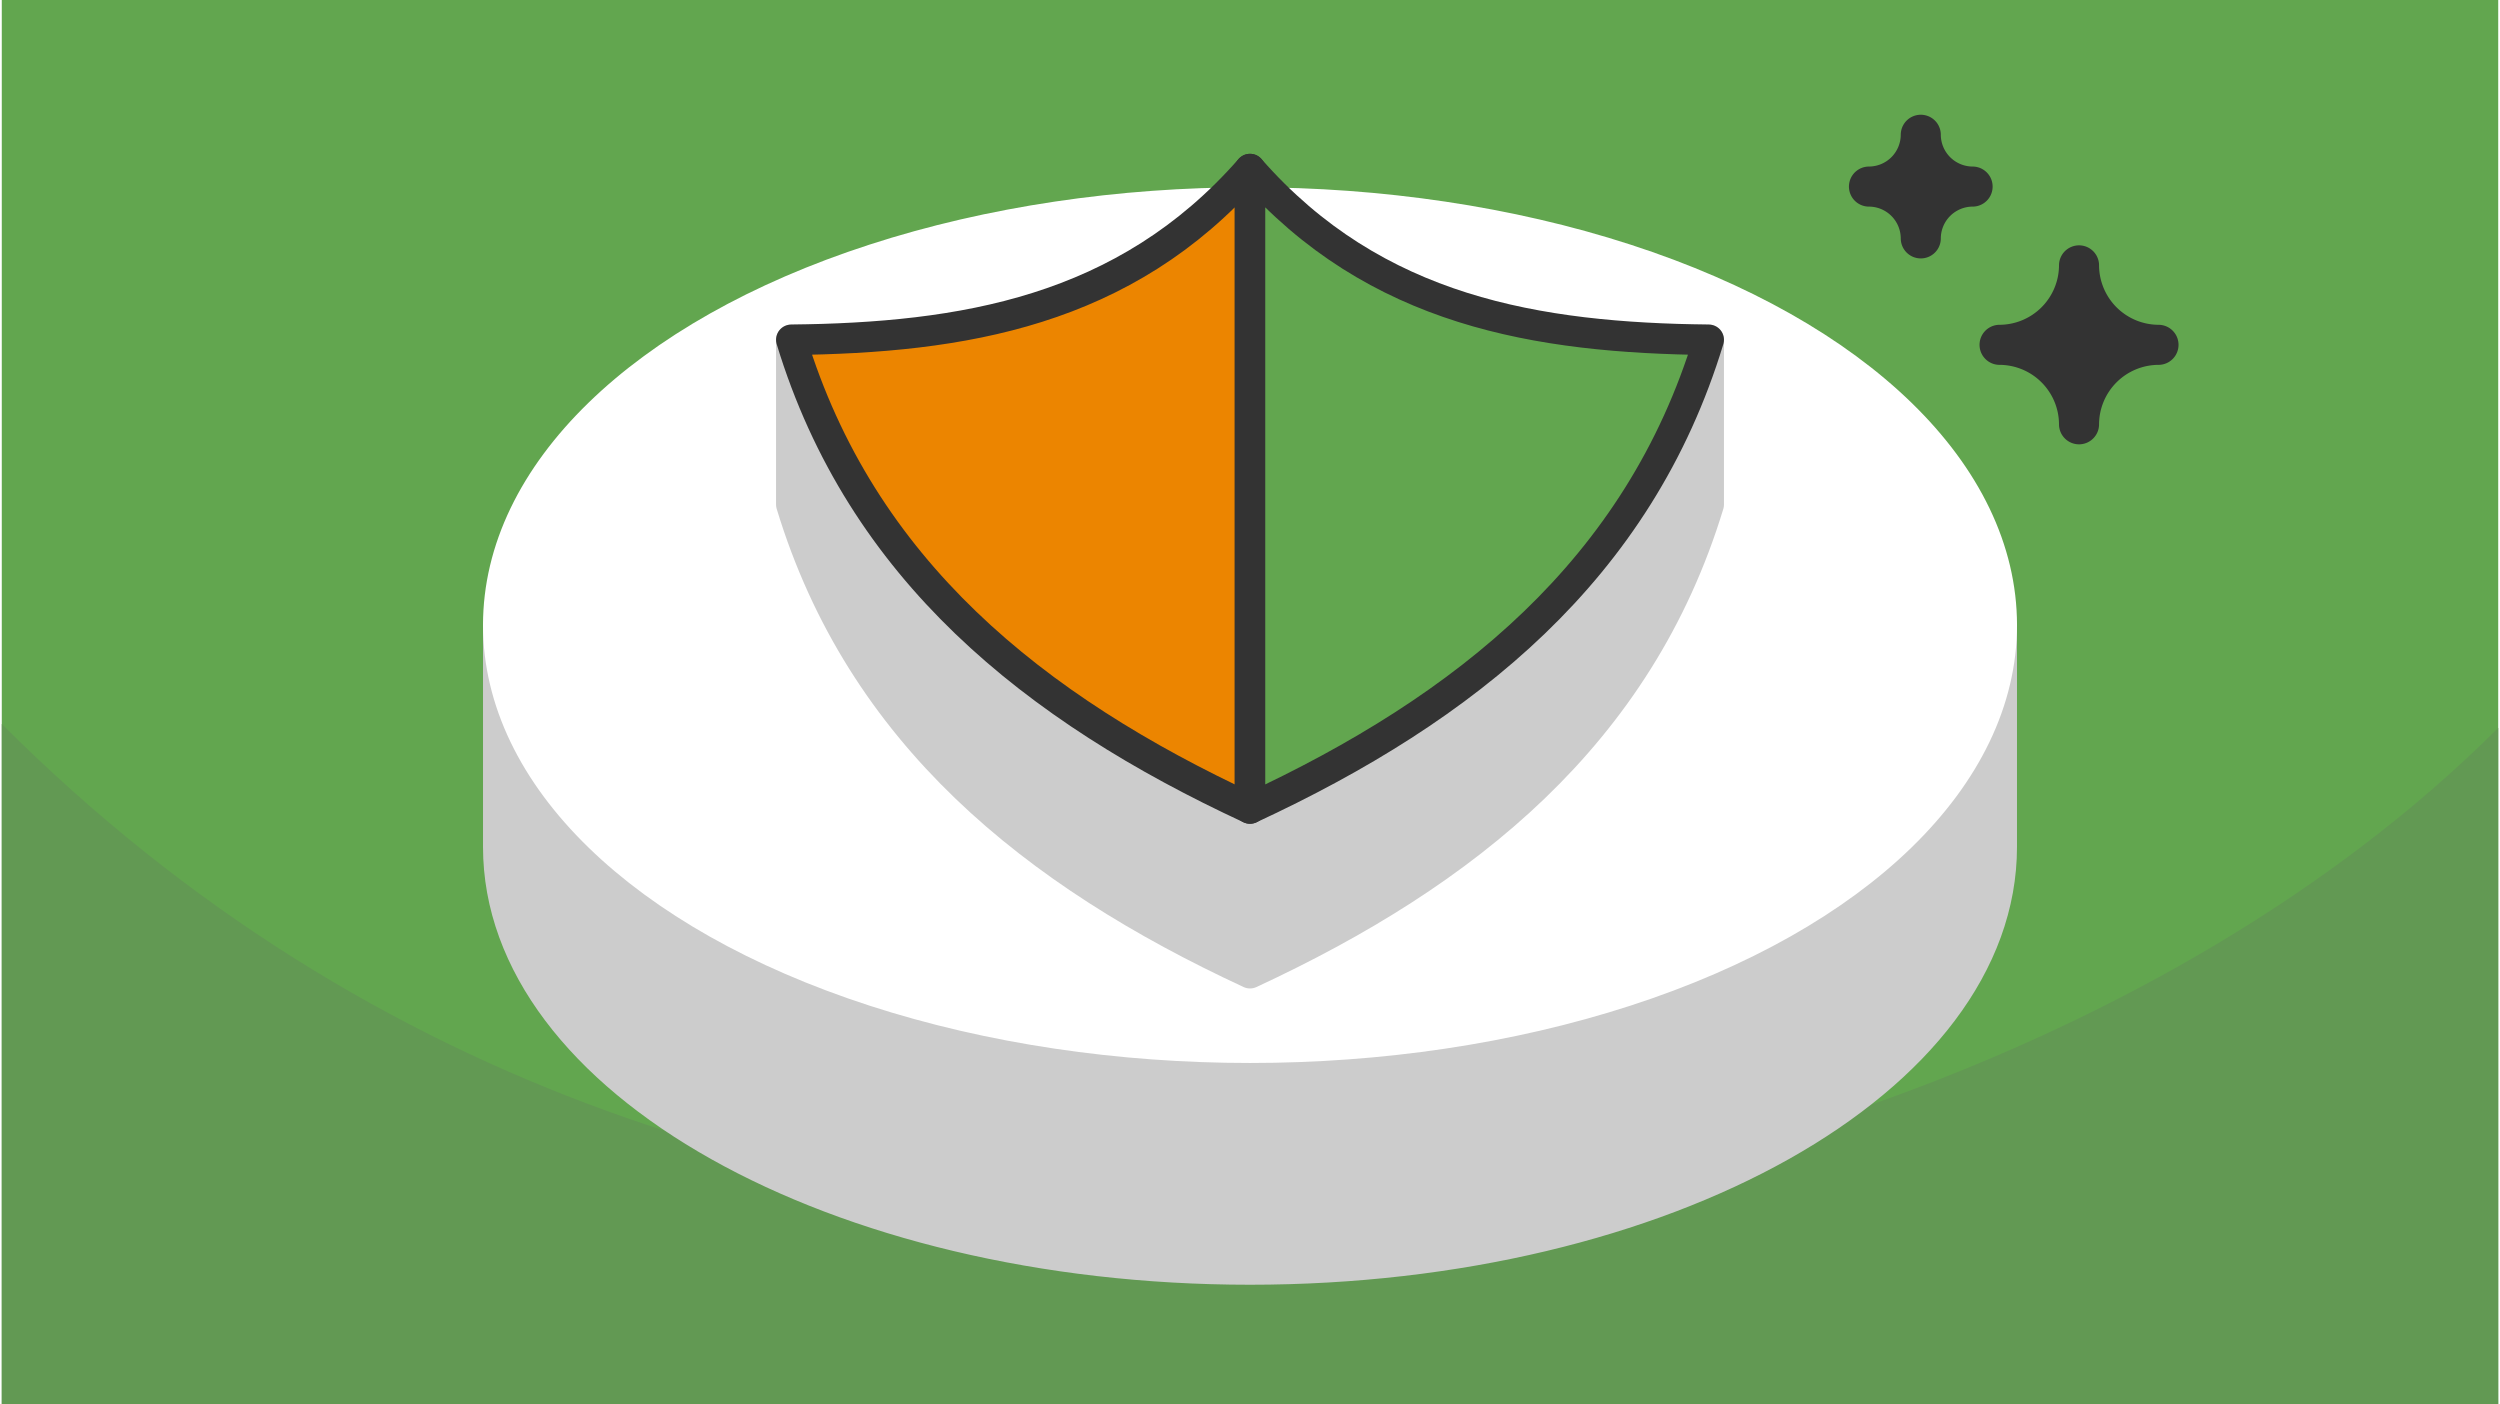<?xml version="1.0" encoding="UTF-8"?>
<svg xmlns="http://www.w3.org/2000/svg" width="470" height="264" viewBox="0 0 188.803 106.202" shape-rendering="geometricPrecision" image-rendering="optimizeQuality" fill-rule="evenodd" xmlns:v="https://vecta.io/nano"><style><![CDATA[.L{stroke-linejoin:round}.M{stroke-miterlimit:2.613}]]></style><path d="M188.803 0H0v106.202h188.803z" fill="#62a64f"/><path d="M188.803 55.045c-24.999 24.999-65.834 37.132-94.401 37.132-31.969 0-66.254-9.276-94.402-37.424v51.449h188.803V55.045z" fill="#629953"/><path d="M157.1 20.069h0a6.03 6.03 0 0 1-6.01 6.009v.001a6.03 6.03 0 0 1 6.01 6.01h0a6.03 6.03 0 0 1 6.01-6.01v-.001a6.03 6.03 0 0 1-6.01-6.009zm-11.968-9.877h0a3.93 3.93 0 0 1-3.919 3.918v.001a3.93 3.93 0 0 1 3.919 3.918h0a3.93 3.93 0 0 1 3.918-3.918v-.001a3.93 3.93 0 0 1-3.918-3.918z" stroke="#333" stroke-width="3.029" fill="#333" class="L M"/><g stroke-width="2.306" class="L"><path d="M94.402 32.089c20.457 0 38.387 6.074 48.402 15.189h8.451v16.771c0 17.652-25.454 31.961-56.853 31.961S37.548 81.701 37.548 64.049V47.278H46c10.014-9.115 27.945-15.189 48.402-15.189z" stroke="#ccc" fill="#ccc" class="M"/><ellipse cx="94.402" cy="47.278" rx="56.854" ry="31.961" stroke="#fff" fill="#fff"/><g class="M"><path d="M94.402 73.603C78.055 66.018 64.99 55.53 59.71 38.155V25.698h69.384v12.457c-5.28 17.375-18.346 27.863-34.692 35.448z" stroke="#ccc" fill="#ccc"/><g stroke="#333"><path d="M94.402 12.786v48.36C78.055 53.561 64.99 43.074 59.71 25.698c12.893-.151 25.211-2.099 34.692-12.912z" fill="#ec8500"/><path d="M94.402 12.786v48.36c16.346-7.585 29.412-18.072 34.692-35.448-12.894-.151-25.211-2.099-34.692-12.912z" fill="#62a64f"/></g></g></g></svg>
